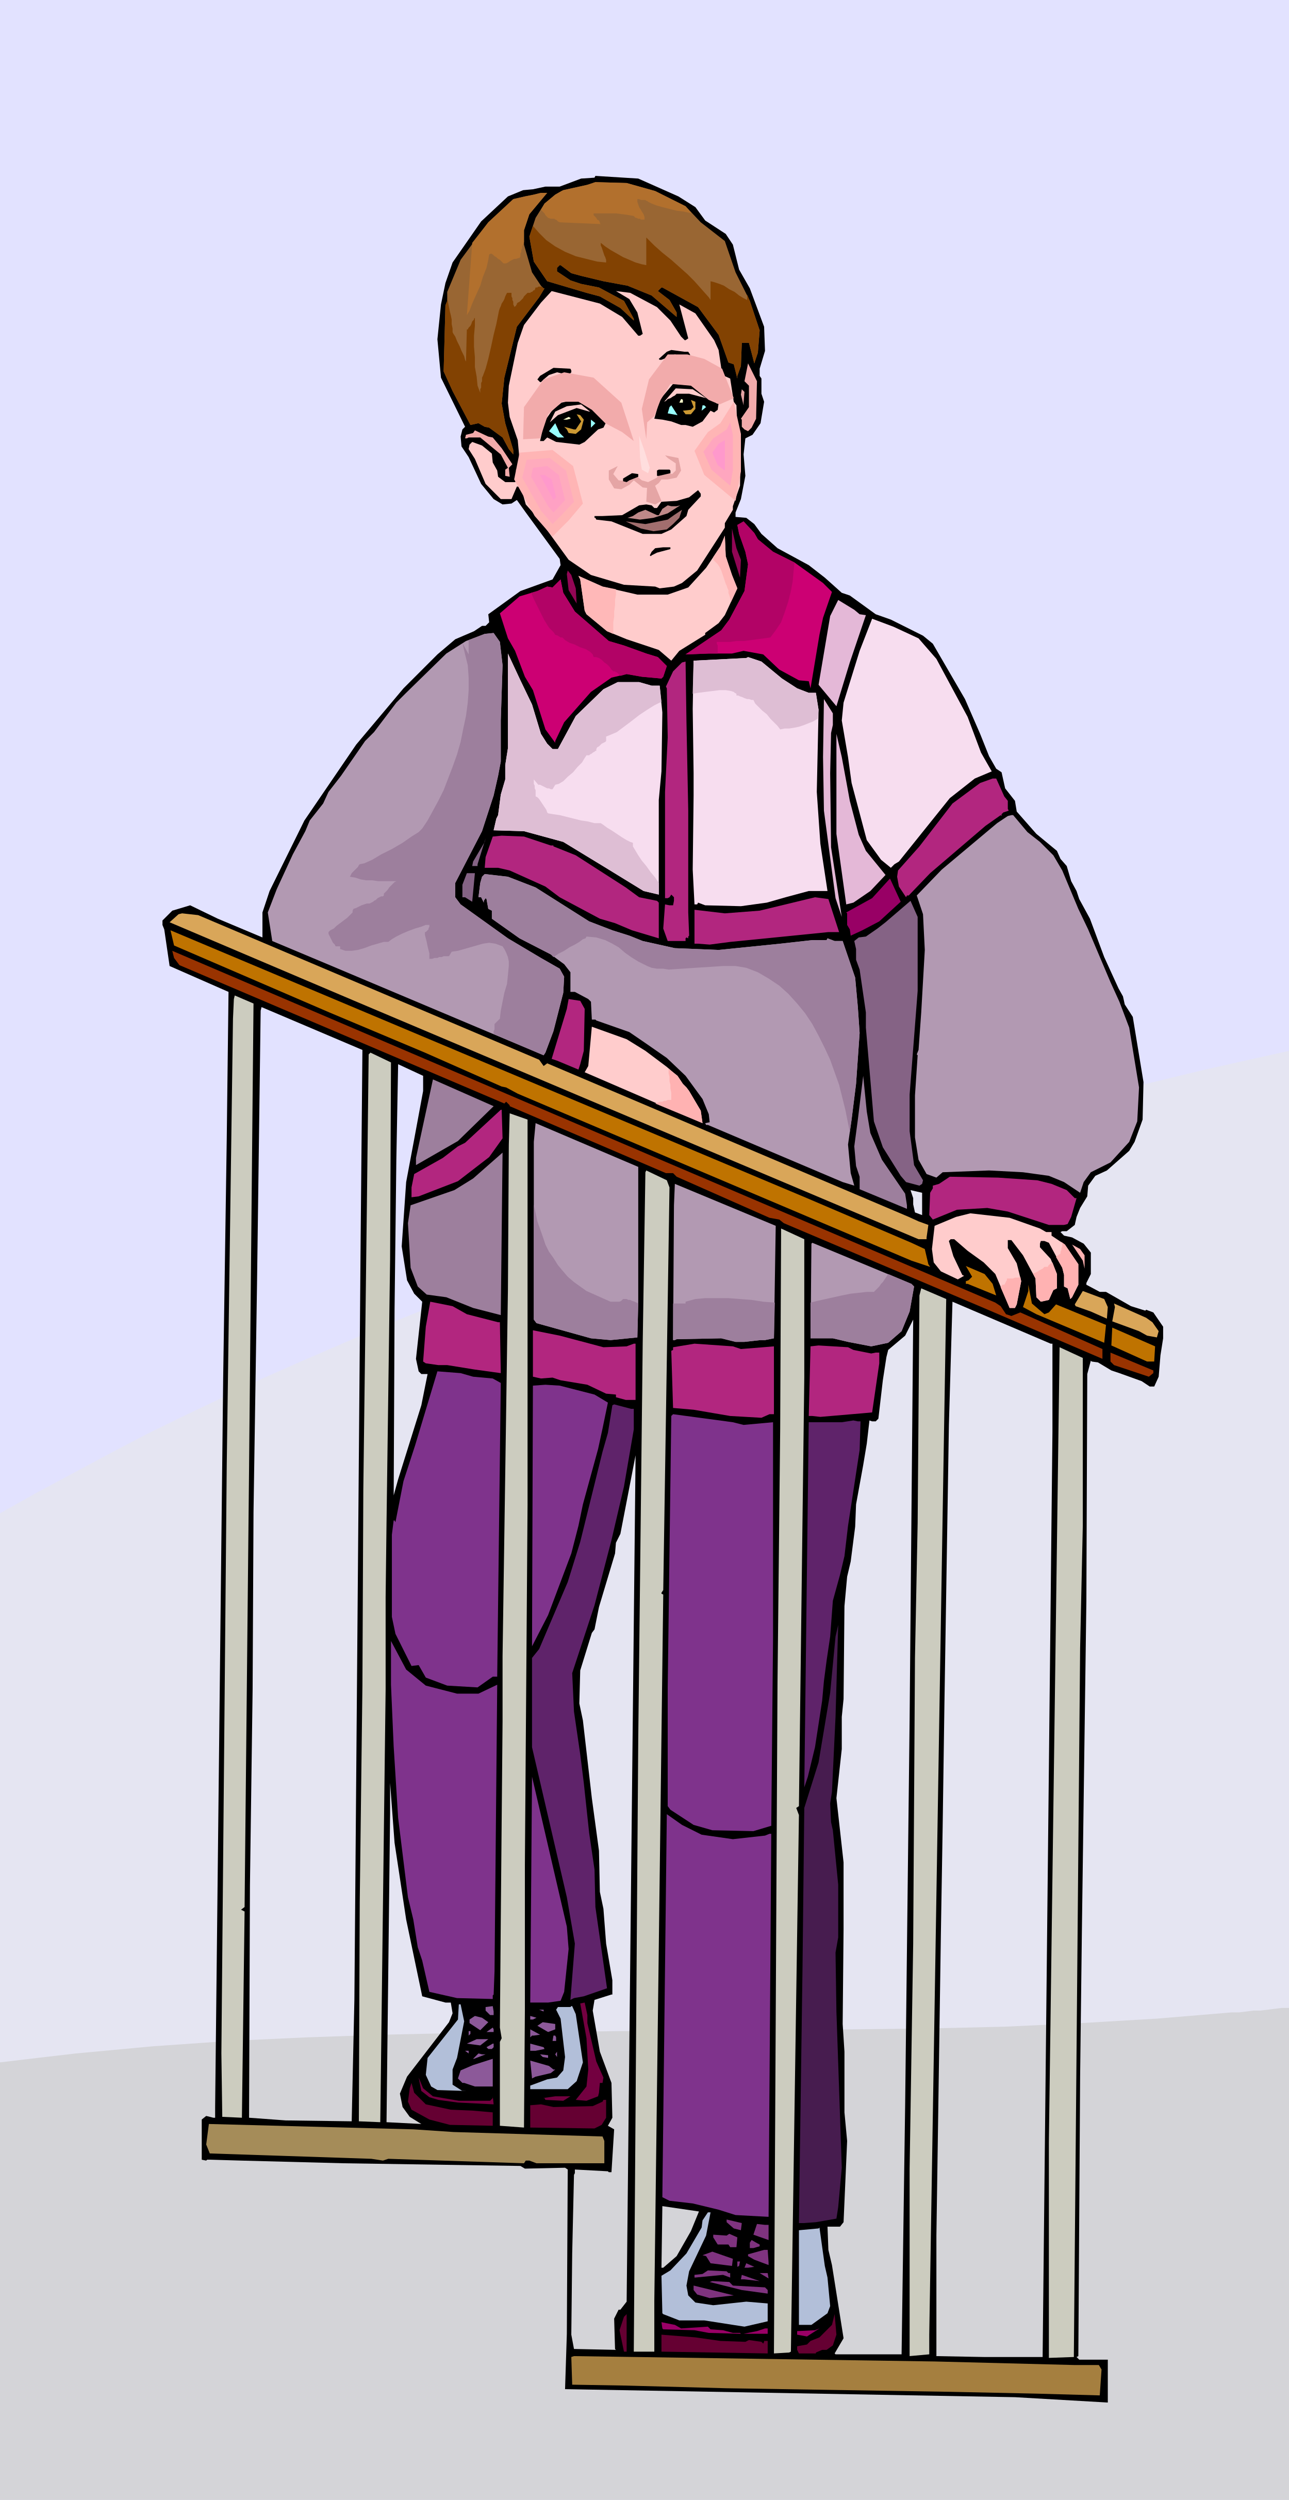 <svg xmlns="http://www.w3.org/2000/svg" fill-rule="evenodd" height="9.327in" preserveAspectRatio="none" stroke-linecap="round" viewBox="0 0 1444 2800" width="4.81in"><style>.pen1{stroke:none}.brush4{fill:#000}.brush5{fill:#963}.brush6{fill:#fcc}.brush7{fill:#f2abab}.brush8{fill:#e5a5a5}.brush9{fill:#ffc}.brush10{fill:#c93}.brush11{fill:#9ff}.brush14{fill:#cc0073}.brush15{fill:#920655}.brush16{fill:#e4b8d7}.brush17{fill:#f7ddef}.brush18{fill:#b299b2}.brush19{fill:#b2267f}.brush20{fill:#856385}.brush22{fill:#d9a659}.brush23{fill:#bf7300}.brush24{fill:#930}.brush25{fill:#ccccbf}.brush26{fill:#9d7f9d}.brush27{fill:#ffb2b2}.brush28{fill:#7f338c}.brush29{fill:#5f236a}.brush31{fill:#730040}.brush32{fill:#b2bfd9}.brush33{fill:#8c5999}.brush34{fill:#650032}.brush36{fill:#7f337f}.brush41{fill:#ffb5b5}.brush43{fill:#f9c}</style><path class="pen1" style="fill:#e5e5f2" d="M0 0h1444v2800H0V0z"/><path class="pen1" style="fill:#d4d4d8" d="m0 2310 42-5 43-5 43-4 43-4 86-6 86-4 87-3 88-2 87-1 87-1 175-1 173-2 86-2 85-4 85-5 84-7h8l8-1 8-1h8l8-1 8-1 8-1h8v551H0v-490z"/><path class="pen1" style="fill:#e2e2ff" d="m0 1695 41-23 41-22 41-22 42-22 43-21 42-20 44-21 43-19 88-38 89-36 90-34 91-33 92-31 93-29 93-28 94-26 94-26 94-23 95-23 94-21V0H0v1695z"/><path class="pen1 brush4" d="m760 220 19 12 11 15 23 15 8 12 7 28 12 21 16 43 1 27-6 20v8l2 3v17l3 9-4 24-9 13-8 4-2 18 2 24-5 26-6 15v5l12 1 9 7 8 11 18 16 35 19 18 14 19 17 9 3 29 21 17 6 36 18 11 9 36 62 17 39 10 25 8 14 6 4 4 18 11 14 2 12 22 25 23 19 4 9 7 8 5 17 6 11 3 9 12 22 16 43 16 35 5 9 2 9 9 14 12 73-1 42-9 25-6 10-25 22-13 6-8 11-1 12-8 13-4 10-2 9-9 7h-5l-2 1 4 4 9 2 13 7 8 10v24l-5 10v2l15 8h7l28 16 16 5 1-1 8 3 11 16v13l-3 19-2 24-5 11h-5l-9-6-25-9-9-3-15-9-7-1-1-1-4 15-1 254-5 368-2 165-2 313-2 1 3 3h32v48l-104-6-504-9 2-62 1-184-3-2-45 1-5-3-198-3-115-3-34-1h-4l-1 1-5-1v-45l5-4 8 2h2v-12l9-816 4-268 2-165-66-29-6-41-2-5v-5l11-11 20-6 31 15 50 21v-28l8-24 39-79 58-85 53-63 38-38 20-17 21-9 9-6h4l4-4-1-9 36-26 36-13 9-16-1-7-38-52-10-14-6 4-10 1-10-6-14-17-14-30-8-12-1-11 2-8 3-3-27-55-4-43 4-39 5-24 8-23 32-46 30-28 17-7 11-1 14-3h16l24-9 15-1 1-2 48 3 45 20zM404 1389l-7 851-3 136-74-1-41-3 1-260 3-220 1-198 4-261 4-301 1-4 113 48-2 213zm70-167-10 54-9 48-5 72 6 38 8 15 9 9-7 64 3 14 3 3h7l-7 35-26 83-5 18v4l1-212 2-168 2-107 28 13v17zm559 139-8-3-2-9v-7l-3-9 13 3v25zm146 144v99l-11 1036h-66l-53-1v-135l5-337 2-120 2-139 5-312 4-138 110 47h2zm-165 852-4 280h-74l-1-1 10-17-13-82-4-17-1-26h14l4-5 4-91-3-32v-68l-2-31 1-106v-75l-8-72 6-55v-36l2-20 1-104 3-33 4-17 5-39 1-25 8-44 4-24 3-26 3 1h4l3-3 5-43 4-26 2-8 19-16 9-18-4 448-5 431zm-319 230h-2l-5 10 1 34 1 1-47-1-3-16 1-91 2-88 1-2v-4l37 2 1 1h3l3-48-7-4 5-9-1-39-13-35-8-46 2-12 19-6h1v-16l-7-41-3-39-4-19-1-46-8-59-10-87-4-19 1-37 13-42 3-4 5-25 18-60 1-12 5-10 17-88-10 948-7 9zm-240-437 18 86 26 7h6l2 12-4 10-47 61-8 19 3 15 8 11 13 8-39-2 4-346v-34l5 67 13 86zm319 349-16 28-15 13h-2l1-69 41 6-9 22z"/><path class="pen1 brush5" d="m734 214 34 17 17 18 27 21 12 35 16 32 11 33-2 25-4 12-6-23h-8l-1 26-4 11v3l-4-16-6-2-11-31-23-31-40-22h-1l-4 4 13 10 8 14v5l-28-24-27-11-27-5-25-6-11-3-12-9h-1l-3 3v4l15 10 12 4 20 4 28 15 11 20v2l-15-14-23-13-15-4-44-13-15-22-5-28 7-21 10-16 12-10 7-4 2-1 27-6 9-3 35 1 32 9z"/><path class="pen1 brush5" d="m593 240-6 18v16l9 31 10 15 3 3h1l-6 10-25 33-14 57-3 29 4 22 9 30v5l-5-6-7-13-15-11-5-1-7-4-9 2-20-38-10-22 2-74 2-5v-10l15-36 31-42 28-26 13-3 10-2 8-2h7l-20 24z"/><path class="pen1 brush6" d="m697 355 18 21h2l3-2-6-24-9-15-15-9 16 2 30 16 15 15 12 18 4 4h1l3-2-10-38 18 10 21 30 5 11 4 27v1l9 4 4 26 3 4 1 32v1l4 4-1 53-8 23v4l-9 15v5l-31 48-17 14-9 4-16 2-5-2-35-2-37-11-25-17-32-44-16-18-5-18-1-2h-4l-6 14h-12l-17-17-12-28-7-11 1-5 3-3 11 4 11 9 1 10 5 9 1 7 8 6h11l2-2-1-12h5l-3-33-9-26-2-16 1-19 10-48 7-20 19-25 12-13 54 14 25 15z"/><path class="pen1 brush4" d="m771 394 2 3v1l-2 3-15-4-15 6h-2l-1-1 9-8 5-2 15 2h4z"/><path class="pen1 brush7" d="m847 469-5 10-4 4-4-2-3-3v-8l-1-1 9-13v-24l-5-5 4-20 10 20-1 42z"/><path class="pen1 brush4" d="M640 415v2l-3 3-13-3-9 3-6 5-3 3h-1l-3-3 3-4 15-9 19 1 1 2zm163 37h2l-1 7-4 3-4-2-9 12-11 6-8-2h-5l-11-4-10-2-9-1 6-21 15-18 24 2 25 20z"/><path class="pen1 brush8" d="M833 451v3l-3-12 1-6 3 3-1 12z"/><path class="pen1 brush9" d="M765 448v3h-4l2-4h1l1 1z"/><path class="pen1 brush4" d="m670 462 9 11-3 6-6 2-15 14-6 3-26-3-10-5-4 4h-4l5-22 9-13 10-8 14-3 12 3 15 11z"/><path class="pen1 brush10" d="m779 458-5 6h-6l-3-4 9-1 3-3-3-8 5 2v8z"/><path class="pen1 brush11" d="m748 463 2-7 2-2 7 11-11-2zm43-7-5 4 1-6h2l2 2z"/><path class="pen1 brush6" d="m660 461-14-4-21 8-9 8 6-12 13-6 16-2 10 8h-1z"/><path class="pen1 brush10" d="m654 470-3 11-6 5-8-1-2-4-3-3 11 3h2l6-9-5-8 4 1 4 5z"/><path class="pen1 brush9" d="m639 469-4 1h-4l6-3 2 1v1z"/><path class="pen1 brush11" d="M662 479v-9l5 4-5 5zm-30 11h-7l-10-7 7-9 5 11 5 5z"/><path class="pen1 brush7" d="m552 490 10 12 12 18-4 4 1 10-5-1v-7l3-2-8-15-23-19h-13l-2 1h-2l1-4 8-2 2-3 15 7 5 1z"/><path class="pen1 brush4" d="m785 556-14 15-2 7-17 15-11 5h-21l-35-14-17-2-1-2h-1v-2h9l22-1 19-11 8-1 6 1 3 3h3l5-7 17-1 14-4 10-8 3 4v3z"/><path class="pen1" style="fill:#bf8989" d="m762 566-14 9-16 5-15 2-14-2 6-2 6-4 8-3 13 6h2l4-7 6-4 4 1h6l4-1z"/><path class="pen1" style="fill:#a16e6e" d="m747 593-15 2-14-3-17-8 22 3 25-5 7-5 9-6-3 9-7 7-7 6z"/><path class="pen1 brush14" d="m849 604 17 14 24 12 32 23 10 10-10 29-4 19-10 60-2-8-11-1-22-12-18-17-22-4-13 3h-26l-26 1 40-27 9-12 17-32 4-30-3-14-7-20-2-10 7-4 12 13 4 7z"/><path class="pen1 brush15" d="m830 627-1 20-9-29v-26l5 22 5 13z"/><path class="pen1 brush6" d="m820 644 6 15-14 30-7 9-15 11v2l-29 18-9 11-14-12-36-12-22-9-23-19-2-4-5-35-2-4 27 12 39 9h34l23-8 20-22 16-24 5-12 1 23 7 21z"/><path class="pen1 brush4" d="m751 615-15 4-6 3-1 1-1-1 2-4 4-4 9-1h8v2z"/><path class="pen1 brush15" d="m645 659 1 17-9-15-2-18 1-4 4 5 5 15z"/><path class="pen1 brush14" d="m644 685 38 33 17 5 25 9 13 4 10 10-4 12-2 2-22-2-17-3-17 4-23 16-30 34-10 21v2l-11-15-14-44-9-15-11-29-8-14-9-28 22-19 20-6 11-5 6 1 9-9 3 15 13 21z"/><path class="pen1 brush16" d="m963 688 7 1-18 53-15 49-20-24 13-77 9-18 18 11 6 5z"/><path class="pen1 brush17" d="m1029 715 20 23 35 65 15 40 12 21-19 8-28 22-57 71-5 3-4 4-11-9-16-22-17-64-4-29-7-41 2-20 18-58 14-36 24 9 28 13z"/><path class="pen1 brush18" d="m563 745-2 62v46l-3 16-5 22-13 40-30 58v16l6 8 53 38 37 22 21 12 5 9-1 18-11 43-9 24-2 3-242-102-62-26-5-32 10-26 18-39 14-26 5-12 15-19 6-13 14-18 27-39 10-10 25-33 11-11 45-44 22-14 21-8 10-1 7 10 3 26z"/><path class="pen1 brush17" d="m596 789 10 33 7 11 6 6h6l20-37 31-30 16-8h24l14 4h9l3 30-1 66-3 32v106l-17-4-44-27-46-28-44-12-34-1 3-13 2-4 3-23 5-17v-16l3-19V732l14 30 13 27zm280-29 17 11 13 5h8l3 19-2 92 4 58 8 53h-21l-26 7-21 6-29 4-40-1-8-3-1 2h-3l-2-39 1-83v-25l-1-72 1-54 59-3 2-1 15 5 23 19z"/><path class="pen1 brush19" d="M771 908v114l1 26-1 1v2l-2-1-1 1v3h-20l-5-14 2-27 5 1h4l1-5v-4l-3-3-2 3-2 1h-3V887l3-61-1-55-1-2 8-17 10-10 4-1 1 67 2 100z"/><path class="pen1 brush16" d="m933 812-2 9-1 45 1 83 12 78-7-21-13-98-1-60 1-65 10 16v13z"/><path class="pen1 brush16" d="m948 875 4 22 10 38 8 18 22 27-17 18-19 13-8 2-11-79V822l6 26 5 27z"/><path class="pen1 brush19" d="m1125 892 4 5v9l1 2-6 2-2 2v2l-1-1-17 12-62 53-24 25h-2l-1 2-8-12-2-11 1-7 24-27 37-48 31-23 14-5h4l9 20z"/><path class="pen1 brush18" d="m1151 932 14 11 15 15 10 17 18 43 11 23 25 59 10 22 11 29 11 67-2 38-9 23-21 23-22 11-8 11-4 12-18-12-17-7-29-4-38-2-52 2-7 6-11-4-9-16-4-25v-47l3-45-1-1 2-5 3-42 4-70-2-40-7-21 28-29 62-52 12-8 4-1h2l16 19z"/><path class="pen1 brush19" d="M617 947h3v1l25 10 56 36 15 11 20 4 2 2v40l-30-9-19-8-17-5-45-24-16-12-40-18-13-3h-15l1-12 8-23 10-1 25 1 30 10z"/><path class="pen1 brush20" d="M535 970h-6l1-5 13-22 1-4-9 29v2zm-6 40-8-5h-3v-14l5-13h9l-3 32z"/><path class="pen1 brush18" d="m600 994 60 38 26 10 19 6 15 6 36 8 49 2 69-7 36-4h16l1-2 8 3h9l14 41 3 33 2 29-4 57-2 16-3 24-4 28 3 32 4 14-13-4-151-64h-2l-1-2 5-1-1-9-7-17-19-26-21-20-23-16-19-13-37-13-1-1h-4l-1-20-3-3-15-8h-5v-22l-7-9-15-11-35-18-31-22v-9l-4-2-2-11-1-1-2 3v2l-3-6h-3l2-16 2-7 3-3 26 3 31 12z"/><path class="pen1" style="fill:#980065" d="m985 1032-19 10-13 6-1-7-3-5v-13l-1-1 29-16 20-22 12 26-24 22z"/><path class="pen1 brush19" d="M940 1044h-12l-110 11-23 3-13-1h-4v-38l34 4 39-3 62-15 15 2 12 37z"/><path class="pen1 brush20" d="m1028 1110-9 116v41l5 38 10 17-1 4-3 2-15-4-6-7-20-32-10-29-9-105v-17l-7-48-4-11v-12l-2-9 5-4 8-1 13-9 9-7 28-24 8 18v83z"/><path class="pen1 brush22" d="m604 1187 5 7 4-3 405 172 11 5 11 4-2 14v2h-9l-270-114-362-153-207-88 10-9 4-1 18 2 382 162z"/><path class="pen1 brush23" d="m1021 1392 15 7 4 17 2 3-21-7-441-187-13-7-5-1-86-38-107-45-174-75-4-17 713 300 117 50z"/><path class="pen1 brush24" d="m1115 1459 6 4 6 9 6 2 10-4 92 41v11l-133-57-224-95-5-4-11-2-104-46-4-4h-8l-175-75v-1l-4-4-2 2-364-155-6-8-2-8 533 228 389 166z"/><path class="pen1 brush25" d="m279 1646-5 490-4 3 4 2-3 231-22-1-1-71 6-659 7-500 1-22 1-4 21 9-5 522z"/><path class="pen1 brush19" d="m655 1130-1 47-4 15-2 6-24-10-6-2 17-56 2-11 13 2 5 9z"/><path class="pen1 brush6" d="m723 1177 16 12 8 6 7 6 5 4 6 9 4 4 3 4 13 22 2 14-132-57 4-7 4-44 39 14 21 13z"/><path class="pen1 brush25" d="m437 1411-4 295-1 83v103l-6 485-24-1 1-246 3-242 1-219 4-319 2-169 2-2 23 11-1 221z"/><path class="pen1 brush26" d="m975 1269 13 30 26 38 2 13v4l-53-22v-14l-4-12-2-22 4-30 6-49 4 40 4 24zm-462 9-47 27v-8l19-88 68 30-40 39z"/><path class="pen1 brush19" d="m563 1275-15 21-35 27-44 17-8 1v-11l3-15 32-18 17-13 8-4 40-37h1l1 32z"/><path class="pen1 brush25" d="m591 1685-3 404v163l-1 131-27-2v-94l2-4-2-12 1-120 2-223v-73l6-410 1-163 1-35 20 7v431z"/><path class="pen1 brush18" d="m715 1458-1 40-30 3-22-2-61-17-3-4v-199l2-21 115 49v151z"/><path class="pen1 brush26" d="m530 1465-30-12-22-3-10-9-8-21-3-50 3-20 49-17 21-13 33-29-2 182-31-8z"/><path class="pen1 brush25" d="m750 1330-7 451-2 3v1l2 1-10 791v57h-23l5-687 5-443 3-191 1-2 23 11 3 8z"/><path class="pen1 brush19" d="m1162 1322 16 4 17 7 9 9h2l-6 21-4 8-4 1h-17l-46-15-23-4-34 2-27 11-4-5 1-25 3-5v-3l7-2 12-8 54 1 44 3z"/><path class="pen1 brush18" d="m867 1499-10 2h-5l-18 2h-10l-16-4-50 1-2 1h-2l1-151 1-24 113 47-2 126z"/><path class="pen1 brush6" d="m1165 1376 7 4h6v4l15 10 15 22v23l-7 14-2 2-3-12-4-2v-13l-2-8-15-28-5-2h-4l-1 3v4l12 13 7 17v16l-4 2-5 11-9 2-5-5-1-21-14-26-13-17h-4v9l10 17 5 20-5 26-2 4h-6l-16-38-13-13-18-13-15-13h-4l-2 2 5 17 10 21 2 1-7 4-19-9-8-10-2-15 3-26 24-10 16-4 44 5 34 12z"/><path class="pen1 brush25" d="m901 1543-6 480-3 2 3 8-9 601-2 1-17 1 4-751 3-284 1-218v-7l26 12v155z"/><path class="pen1 brush18" d="m1024 1441-5 28-9 22-15 13-19 4-26-5-17-4h-25l1-106 1-1 111 46 3 3z"/><path class="pen1 brush27" d="M1215 1406v15l-2-9-12-18 9 5 5 7z"/><path class="pen1 brush23" d="m1112 1438 4 13-32-13h-2v-3l3-1 4-4-7-12 21 9 9 11zm58 34 5-2 8-9 56 23-2 20-76-32-15-8 6-18v-7l4 21 14 12z"/><path class="pen1 brush25" d="m1052 1939-11 676v22l-22 2v-210l4-252 2-320 3-151 2-255 2-8 28 12-8 484z"/><path class="pen1 brush22" d="m1241 1464-1 13-18-8-17-6-1-2 9-15 24 9 4 9z"/><path class="pen1 brush19" d="m523 1472 35 9h2l1 57-29-4-31-5h-10l-14-2-3-2 3-39 5-28 25 5 16 9z"/><path class="pen1 brush22" d="m1291 1481 7 10-2 7-11-2-9-5-30-11 3-16-1-4 36 16 7 5z"/><path class="pen1 brush23" d="M1293 1525h-8l-40-18 1-20 48 21-1 17z"/><path class="pen1 brush19" d="m676 1509 26-1 8-3h2v63h-11l-11-3v-3l-11-1-21-10-30-5-9-3-13 1-9-2v-52l30 6 49 13zm154 2 25-2 12-1v76h-5l-9 4-35-2-41-7-23-2-2-64 2-1v-3l24-4 43 3 9 3zm126 1 20 4 5-1h4v12l-8 55-11 1-47 4-9-1h-4l2-78 9-1 33 2 6 3z"/><path class="pen1 brush25" d="m1213 1709-3 137-7 790v4l-28 1v-242l12-890 26 12v188z"/><path class="pen1 brush24" d="m1292 1538-5 4-21-7-18-6-4-4v-10l48 20v3z"/><path class="pen1 brush28" d="m530 1542 22 2 9 5-4 329h-5l-17 12-34-2-24-9-8-14-8 1-18-36-4-19v-92l2-16h1l1 2 9-46 13-40 25-83 26 2 14 4zm136 20 15 9-6 29-5 23-17 62-5 24-8 31-26 69-18 35 1-292 14-1 16 1 39 10z"/><path class="pen1 brush29" d="M710 1578v23l-11 64-14 60-19 73-25 76 2 43 7 48 4 32 6 56 6 41 1 42 13 91-26 9-11 2-4 2 5-63-9-52-39-168v-100l8-10 32-75 14-45 25-101 6-21 5-31 2-1 19 5h3z"/><path class="pen1 brush28" d="m833 1596 33-3v242l-2 210-20 6-46-1-21-6-26-17-3-4v-133l4-304 2-2 67 9 12 3z"/><path class="pen1 brush29" d="m964 1592-1 32-13 85-4 34-5 21-8 29-3 40-4 27-3 23-2 22-8 52-8 33-4 12 5-409h37l13-2 5 1h3z"/><path class="pen1" style="fill:#471c4f" d="m932 2007-2 13 1 21 2 9 6 61v59l-3 17 1 66 2 58 4 117-4 44-2 13-23 4-14 1h-5l4-285 2-180 16-51 13-78 6-63 3-13-3 103-4 84z"/><path class="pen1 brush28" d="m477 1888 35 9h24l21-10-3 321-1 26-1 1v4l-40-1-31-7-8-35-5-15-5-31-6-25-11-89-5-80-3-69v-49l17 32 22 18zm160 295-5 48-4 10-14 2h-20l2-253 39 168 2 25zm149-128 35 5 36-4 5-2h2l-3 429-37-2-19-6-29-7-26-3-8-4 5-429 17 12 22 11z"/><path class="pen1 brush31" d="m658 2266 10 43 8 18-1 6h-3l-1 11-1 4-13 5-12-1 12-15 2-19-2-35-7-39 5-1 3 14v9z"/><path class="pen1 brush32" d="m520 2264-8 41-5 13v17l11 7h4l-32-1-7-4-6-13 2-19 34-43 1-17h2l4 19z"/><path class="pen1 brush33" d="M553 2257h-4l-5-5v-4l8-1 1 6v4z"/><path class="pen1 brush32" d="m645 2256 8 54-7 21-10 9h-42v-4l19-7 11-2 7-8 2-15-5-43-5-10 2-3h14l1-1h1l4 9z"/><path class="pen1 brush33" d="m609 2253-5-2h5v2zm-62 12-9 9-12-8v-4l6-4 8 2 7 5zm50-3h-3v-4l7 2-4 2zm25 11-8 3-12-7 6-4 14 2v6zm-69 3h-8l7-5 1 2v3zm45 4h-2l-2 2v-9l11 6-7 1zm-71-2-2 2v-5h2v3zm96 4v4h-4l1-6h2l1 2zm-85 9-15-2 11-5h13l-9 7zm15 2-2 2h-4l-2-2 7-4h1v4zm57 2-10 2h-6v-8l15 4 1 2zm-85 5-4-3h4v3zm97 1 2-3v6l-2-3zm-78 0-13 5h-1l6-6 4 1h4zm70 4-6-1-3-3 9 1v3zm-82 32-12-4h-2l-5-5 3-9 14-6 22-7v31h-20zm88-19h2l-5 4-17 4-4 2-2-20 21 6 5 4z"/><path class="pen1 brush31" d="m485 2348 29 5h35l3-3v-2l1 9-40-2-22-3-10-3-9-7-3-15 5 12 11 9z"/><path class="pen1 brush34" d="m477 2357 28 6 24 1 23 2v15l-48-1-23-6-20-11-4-9 2-15 2-6 3 11 13 13z"/><path class="pen1 brush31" d="m631 2353-20-1-1-2h-2l14-2h17l-8 5z"/><path class="pen1 brush34" d="m679 2372-5 8-8 4-72-1v-25l12-1 14 3 44-1 11-5 1-2h3v20z"/><path class="pen1" style="fill:#a58c59" d="m508 2388 167 5 2 5v25h-76l-8-3h-4l-2 3-152-5-6 2-13-2-181-6-4-10 3-23 229 6 45 3z"/><path class="pen1 brush32" d="m791 2504-19 40-3 16 2 11 8 8 20 3 37-4 24 2v20l-26 6-13-2-32-5h-28l-18-7-1-1-1-42 10-6 18-19 17-29 1-8 6-9h3l-5 26z"/><path class="pen1 brush36" d="m830 2498-8-2-8-7v-3l17 4-1 8zm31-6v17l-17-6 4-12 9 1h4z"/><path class="pen1 brush32" d="m927 2551 3 32-3 8-18 13h-14v-106l22-2 1-1 6 43 3 13z"/><path class="pen1 brush36" d="M825 2517h-7l-2-3h-12l-5-8v-3l15 1 3-2 9 4-1 11zm26-3v2l-7 2h-4v-6l2-3 7 4 2 1zm10 20v3l-16-6-7-4v-2l18-5h4l1 14zm-41 4-24-3-5-8-4-1 11-4 23 8-1 8zm8 0-2 1v-6h3l-1 5z"/><path class="pen1" style="fill:#fff" d="m785 2534-2 6 2-6z"/><path class="pen1 brush36" d="M838 2540h-4l2-5 9 4-7 1zm-22 6h2v5l-8-3-31 3h-1v-3l9-1 6-4 21 1 2 2zm45 6-10-6h9l1 6zm-27 1h-4l1-5 20 7-17-2zm-13 7 36 2 2 2 1 1v4l-29-4-36-9 3-1 19 1 4 4zm-26 14-14-4-4-5v-5l45 11-27 3z"/><path class="pen1 brush34" d="m699 2634-5-24 5-15 3-3v42h-3zm234-7-7 5h-5l-7 3v1h-19l-2-4v-4l11-2 4-4 10-4 14-14 3-12 2 23-4 12z"/><path class="pen1" d="m763 2608 30-2 3 3 14 1 11 3h8l1 1-36-1-16-3-35-1-1-1-1-7 15 3 7 4zm97 6h-27l15-3 9-3h3v6zm33 1v-4l20-1 5-2-14 9-11-2z" style="fill:#906"/><path class="pen1 brush34" d="m807 2622 28 1 4-2 14 2 2 2 1-2v-1h4v14l-119-2v-19l38 3 28 4z"/><path class="pen1" style="fill:#a57f3f" d="m1047 2645 157 4h27l3 5-2 29-72-2-95-2-251-4-113-3-60-1-1-31 3-1 69 1 335 5z"/><path class="pen1 brush26" d="m525 733-7-13 3 13 3 12 1 14v14l-1 14-2 15-3 14-3 15-4 14-5 14-5 13-5 13-6 12-6 11-6 11-6 9-4 4-8 5-10 7-12 7-12 6-10 6-9 4-5 1-1 1-1 2-1 1-2 2-2 2-2 2-1 2-1 2 6 1 6 2 6 1h7l7 1h20l-2 1-2 2-2 2-2 2-2 3-2 2-2 2v2l-1 1h-2l-2 1-2 1-2 2-2 1-1 1-2 1-2 1h-3l-3 1-3 1-4 2-2 1-3 1-1 2v2l-3 3-3 3-4 3-4 3-4 3-3 3-4 2-2 2v2l1 2 1 2 1 2 1 2 1 2 2 2 1 2h5v3l6 2h7l7-1 7-2 8-3 7-2 7-2h5l4-3 5-3 6-3 7-3 8-3 7-2 5-2h4v2l-1 2v1l-1 1-1 1-1 1h-1v3l1 4 1 4 1 5 1 4 1 4v6h3l3-1h3l2-1h3l2-1h6l3-5 7-1 7-2 7-2 7-2 7-2 7-1 7 1 8 3 2 3 2 4 2 5 1 5v5l-1 10-1 10-3 10-2 10-2 10-1 9-6 6v6l-1 2v3l56 24 2-3 9-24 11-43 1-18-5-9-21-12-37-22-53-38-6-8v-16l30-58 13-40 5-22 3-16v-46l2-62-3-26-7-10-10 1-18 7v16zm73 616 4 19 6 17 3 9 4 8 5 7 5 8 5 6 6 7 7 6 7 5 7 5 9 4 9 4 9 4h10l2-1 2-2h4l2 1h2l2 1 3 1 2 1 2 1-1 38-30 3-22-2-61-17-3-4v-129zm156 111h14v-2l11-3 11-1h26l13 1 13 1 13 2 13 1-1 40-10 2h-5l-18 2h-10l-16-4-50 1-2 1h-2v-41zm154-1 8-2 9-2 9-2 9-2 10-2 9-1 9-1h8l2-2 2-2 2-2 2-3 2-2 2-3 2-3 2-3 26 11 3 3-5 28-9 22-15 13-19 4-26-5-17-4h-25v-40z"/><path class="pen1 brush26" d="m620 1072 6-4 6-3 6-4 6-3 5-3 4-3 3-1 1-2 11 1 10 3 8 4 7 4 7 6 7 5 8 5 10 5 5 2 6 1h7l6 1 15-1 15-1 16-1 15-1h14l12 2 13 5 12 7 12 8 10 9 10 11 9 11 8 12 7 13 7 14 6 13 5 14 5 14 7 28 5 25 2-14 3-24 2-16 4-57-2-29-3-33-14-41h-9l-8-3-1 2h-16l-36 4-69 7-49-2-36-8-15-6-19-6-26-10-60-38-31-12-26-3-3 3-2 7-2 16h3l3 6v-2l2-3 1 1 2 11 4 2v9l31 22 35 18 3 3z"/><path class="pen1" d="m741 786-8 4-8 5-9 6-9 7-8 6-8 6-7 3-5 2v5l-1 1-2 1-2 1-2 2-1 1-2 1-1 2v2h-1l-1 1-2 1-1 1-2 1-1 1h-3l-2 3-3 5-5 5-5 6-6 5-5 5-5 3-4 1-3 5h-2l-2-1h-2l-2-1-2-1-2-1-2-1h-2l-5-6v5l1 2v3l1 2v7l2 1 2 2 2 3 2 3 2 3 2 3 1 3 1 1 6 1 7 1 8 2 8 2 8 2 7 1 8 2h7l3 2 4 3 5 3 6 4 6 4 5 3 4 2 3 1v4l3 5 3 5 4 6 5 6 5 7 5 6 4 6v13l-17-4-44-27-46-28-44-12-34-1 3-13 2-4 3-23 5-17v-16l3-19V732l14 30 13 27 10 33 7 11 6 6h6l20-37 31-30 16-8h24l14 4h9l2 18zm35-9 6-1 8-1 8-1 8-1h7l6 1 3 1 1 1 2 1v2h2l2 1 3 1 2 1 3 1h2l3 1h2l2 4 4 4 4 4 5 4 4 5 4 4 4 4 3 4 5-1h5l6-1 5-1 6-2 5-2 5-2 5-3 1-10-3-19h-8l-13-5-17-11-23-19-15-5-2 1-59 3-1 37z" style="fill:#debed4"/><path class="pen1" d="m595 664 3 7 4 8 4 8 4 8 5 8 5 5 2 3 3 1 3 2h2l3 3 5 3 6 2 6 3 6 2 5 3 3 3 1 3h3l3 1 3 2 3 3 3 2 3 3 2 3 2 2h2l1 1h1l1 1 1 1 1 1 1 1 7-2 17 3 22 2 2-2 4-12-10-10-13-4-25-9-17-5-38-33-13-21-3-15-9 9-6-1-11 5-7 2zm208 55h15l7-1h8l8-1 7-1 8-1 7-1 6-8 6-9 4-11 4-12 3-12 2-11 1-11 1-10-24-12-17-14-4-7-12-13-7 4 2 10 7 20 3 14-4 30-17 32-9 12-40 27 26-1h10v-9l-1-2v-2z" style="fill:#b20366"/><path class="pen1 brush6" d="m744 450 13-15 19 1 15 10-19-5h-14l-2 2-2 1-3 2-3 1-2 2-2 1z"/><path class="pen1 brush7" d="m724 492-5-34 8-33 21-28h22l19 5 20 11 13 33-16 7-12-5-20-16-23-2-11 18-7 18-8 7-1 19zm-138 0 1-36 22-31 23-8 33 6 31 28 14 43-13-10-19-10-15-15-15-9h-18l-16 14-9 27-19 1z"/><path class="pen1 brush41" d="m824 561-35-29-11-27 15-21 14-10 15-24 8 36v42l-6 33z"/><path class="pen1" style="fill:#ffa6bf" d="m797 526-9-20 11-15 15-10 4-8 3 14v40l-3 17-21-18z"/><path class="pen1 brush43" d="m812 527-8-6-6-14 7-10 7-4v34z"/><path class="pen1 brush41" d="m582 507 37-3 23 18 11 42-16 19-18 18-20-23-23-41 6-30z"/><path class="pen1" style="fill:#ffabbd" d="m616 513 18 14 9 35-13 14-11 11-13-15-21-37 5-20 26-2z"/><path class="pen1" style="fill:#ffa1c4" d="m626 532 7 28-9 10-4 4-6-7-19-33 2-10 16-2 13 10z"/><path class="pen1 brush43" d="m610 532 8 5 5 20-3 3-15-28h5z"/><path class="pen1 brush8" d="m692 522-5 9 6 7 9 1 5-6h6l6 5 7 2 6-3 4-2 2-5 7-1 8 2 4-4v-8l-9-6-3-3 15 3 3 14-5 8-10 2h-7l-3 4-8 6-10-1-10-8-5 5-9 5-8-1-6-10v-10l10-5z"/><path class="pen1 brush4" d="m715 534-10 4-3 2-4-1v-3l10-6 7 1v3zm36-7v3l-13 3h-2v-6l2-1h12l1 1z"/><path class="pen1 brush8" d="m725 544-1 18 10 3 7-4-8-19-8 2z"/><path class="pen1" d="M690 660v6l-1 6v6l-1 7v6l-1 6v13l-7-3-23-19-2-4-5-35-2-4 27 12 15 3zm129 14-1-4-1-3-1-3v-3l-1-2-1-3-1-2-1-3-1-3-1-3-1-3-1-3-2-4-2-3-3-3-2-2v-3l8-12 5-12 1 23 7 21 6 15-7 15z" style="fill:#ffb8b8"/><path class="pen1" d="m501 334 1 5 1 5 1 5 1 4 1 5v5l1 5v4l1 2 2 3 2 5 3 6 2 5 3 6 1 4 1 2 1-36h1l1-2 2-2 1-2 1-3 2-2v-1l1-1v9l-1 11v12l1 12v11l2 11 1 10 3 8v-4l1-2v-5l1-2v-4l1-2 3-8 3-11 3-13 3-14 3-12 2-10 1-5 1-3 1-2 1-3 2-3 1-2 1-3 1-2 1-2h5v4l1 2v2l1 2v3l1 2v2-1l1-1h1v-1l1-1v-1l1-1 2-1 1-1 2-2 1-1 1-2 1-1 1-1 2-2h3l1-1h1l1-1 1-1h1l1-3h2l1-1h4l2 2h1l-6 10-25 33-14 57-3 29 4 22 9 30v5l-5-6-7-13-15-11-5-1-7-4-9 2-20-38-10-22 2-74 2-5v-3zm96-81 7 8 8 8 10 7 11 6 12 5 12 3 12 3 10 1v-3l-1-3-1-2-1-3-1-3-1-3-1-2v-3l5 4 6 4 7 4 7 4 7 3 7 3 7 2 5 1v-31l9 9 9 8 10 8 9 8 9 8 8 8 8 9 8 9 2 3v-21l4 1 6 2 5 2 6 4 6 3 5 4 5 3 4 2v-6l3 7 11 33-2 25-4 12-6-23h-8l-1 26-4 11v3l-4-16-6-2-11-31-23-31-40-22h-1l-4 4 13 10 8 14v5l-28-24-27-11-27-5-25-6-11-3-12-9h-1l-3 3v4l15 10 12 4 20 4 28 15 11 20v2l-15-14-23-13-15-4-44-13-15-22-5-28 4-12z" style="fill:#824202"/><path class="pen1" d="m529 272-6 81 3-5 3-8 4-9 5-11 3-10 4-10 2-9 1-6 2-1 2 1 2 2 2 1 2 2 2 1 2 2 1 1 1 1h3l2-1 3-2 2-1 2-1h2l3-1h1l1-2v-3l1-2v-2l1-2v-2l1-2 1-3v-13l6-18 20-24h-7l-8 2-10 2-13 3-28 26-18 23zm77-37 1 1 1 1 1 1 1 1 1 2 1 1 1 1 1 1 3 1h4l1 1h1l1 1 1 1 2 1 46 2-1-1v-1l-1-2-2-1-1-2-2-2-1-1v-2h25l8 1 7 1 5 1 2 2h1l2 1h2l1 1h4v-3l-1-3-2-3-1-2-2-3-1-3-1-3v-3h2l2 1h5l1 1h1l1 1 4 2 5 2 7 2 8 2 8 2 8 1 9 2-7-8-34-17-32-9-35-1-9 3-27 6-2 1-7 4-12 10-4 7z" style="fill:#b2702d"/><path class="pen1" style="fill:#ffdede" d="m716 488 1 25 2 13 7 4 2-6-6-19-6-17z"/><path class="pen1 brush27" d="m734 1236 3-1 2-1h3l2-1h2l2-1h4v-8l-1-5v-4l-1-4v-5l-1-4v-5l5 4 5 4 6 9 4 4 3 4 13 22 2 14-53-22zm455 155v1h1v4l-1 2v2l-1 2v2l-1 1h-1v1h-1l-1 1-1 1 7 12 2 8v13l4 2 3 12 2-2 7-14v-23l-15-22-4-3zm-10 23-1 1h-1l-1 1-1 1-1 1v1h-4l-1 1-1 1-2 1-2 1-1 1-2 1-2 1h-2l3 6 1 21 5 5 9-2 5-11 4-2v-16l-5-13zm-36 16-2 1h-4l-2 1h-7v2l-1 1v1l-1 1v1l-1 1h-2l-1 1v1h-1v1l10 23h6l2-4 5-26-1-5z"/></svg>
